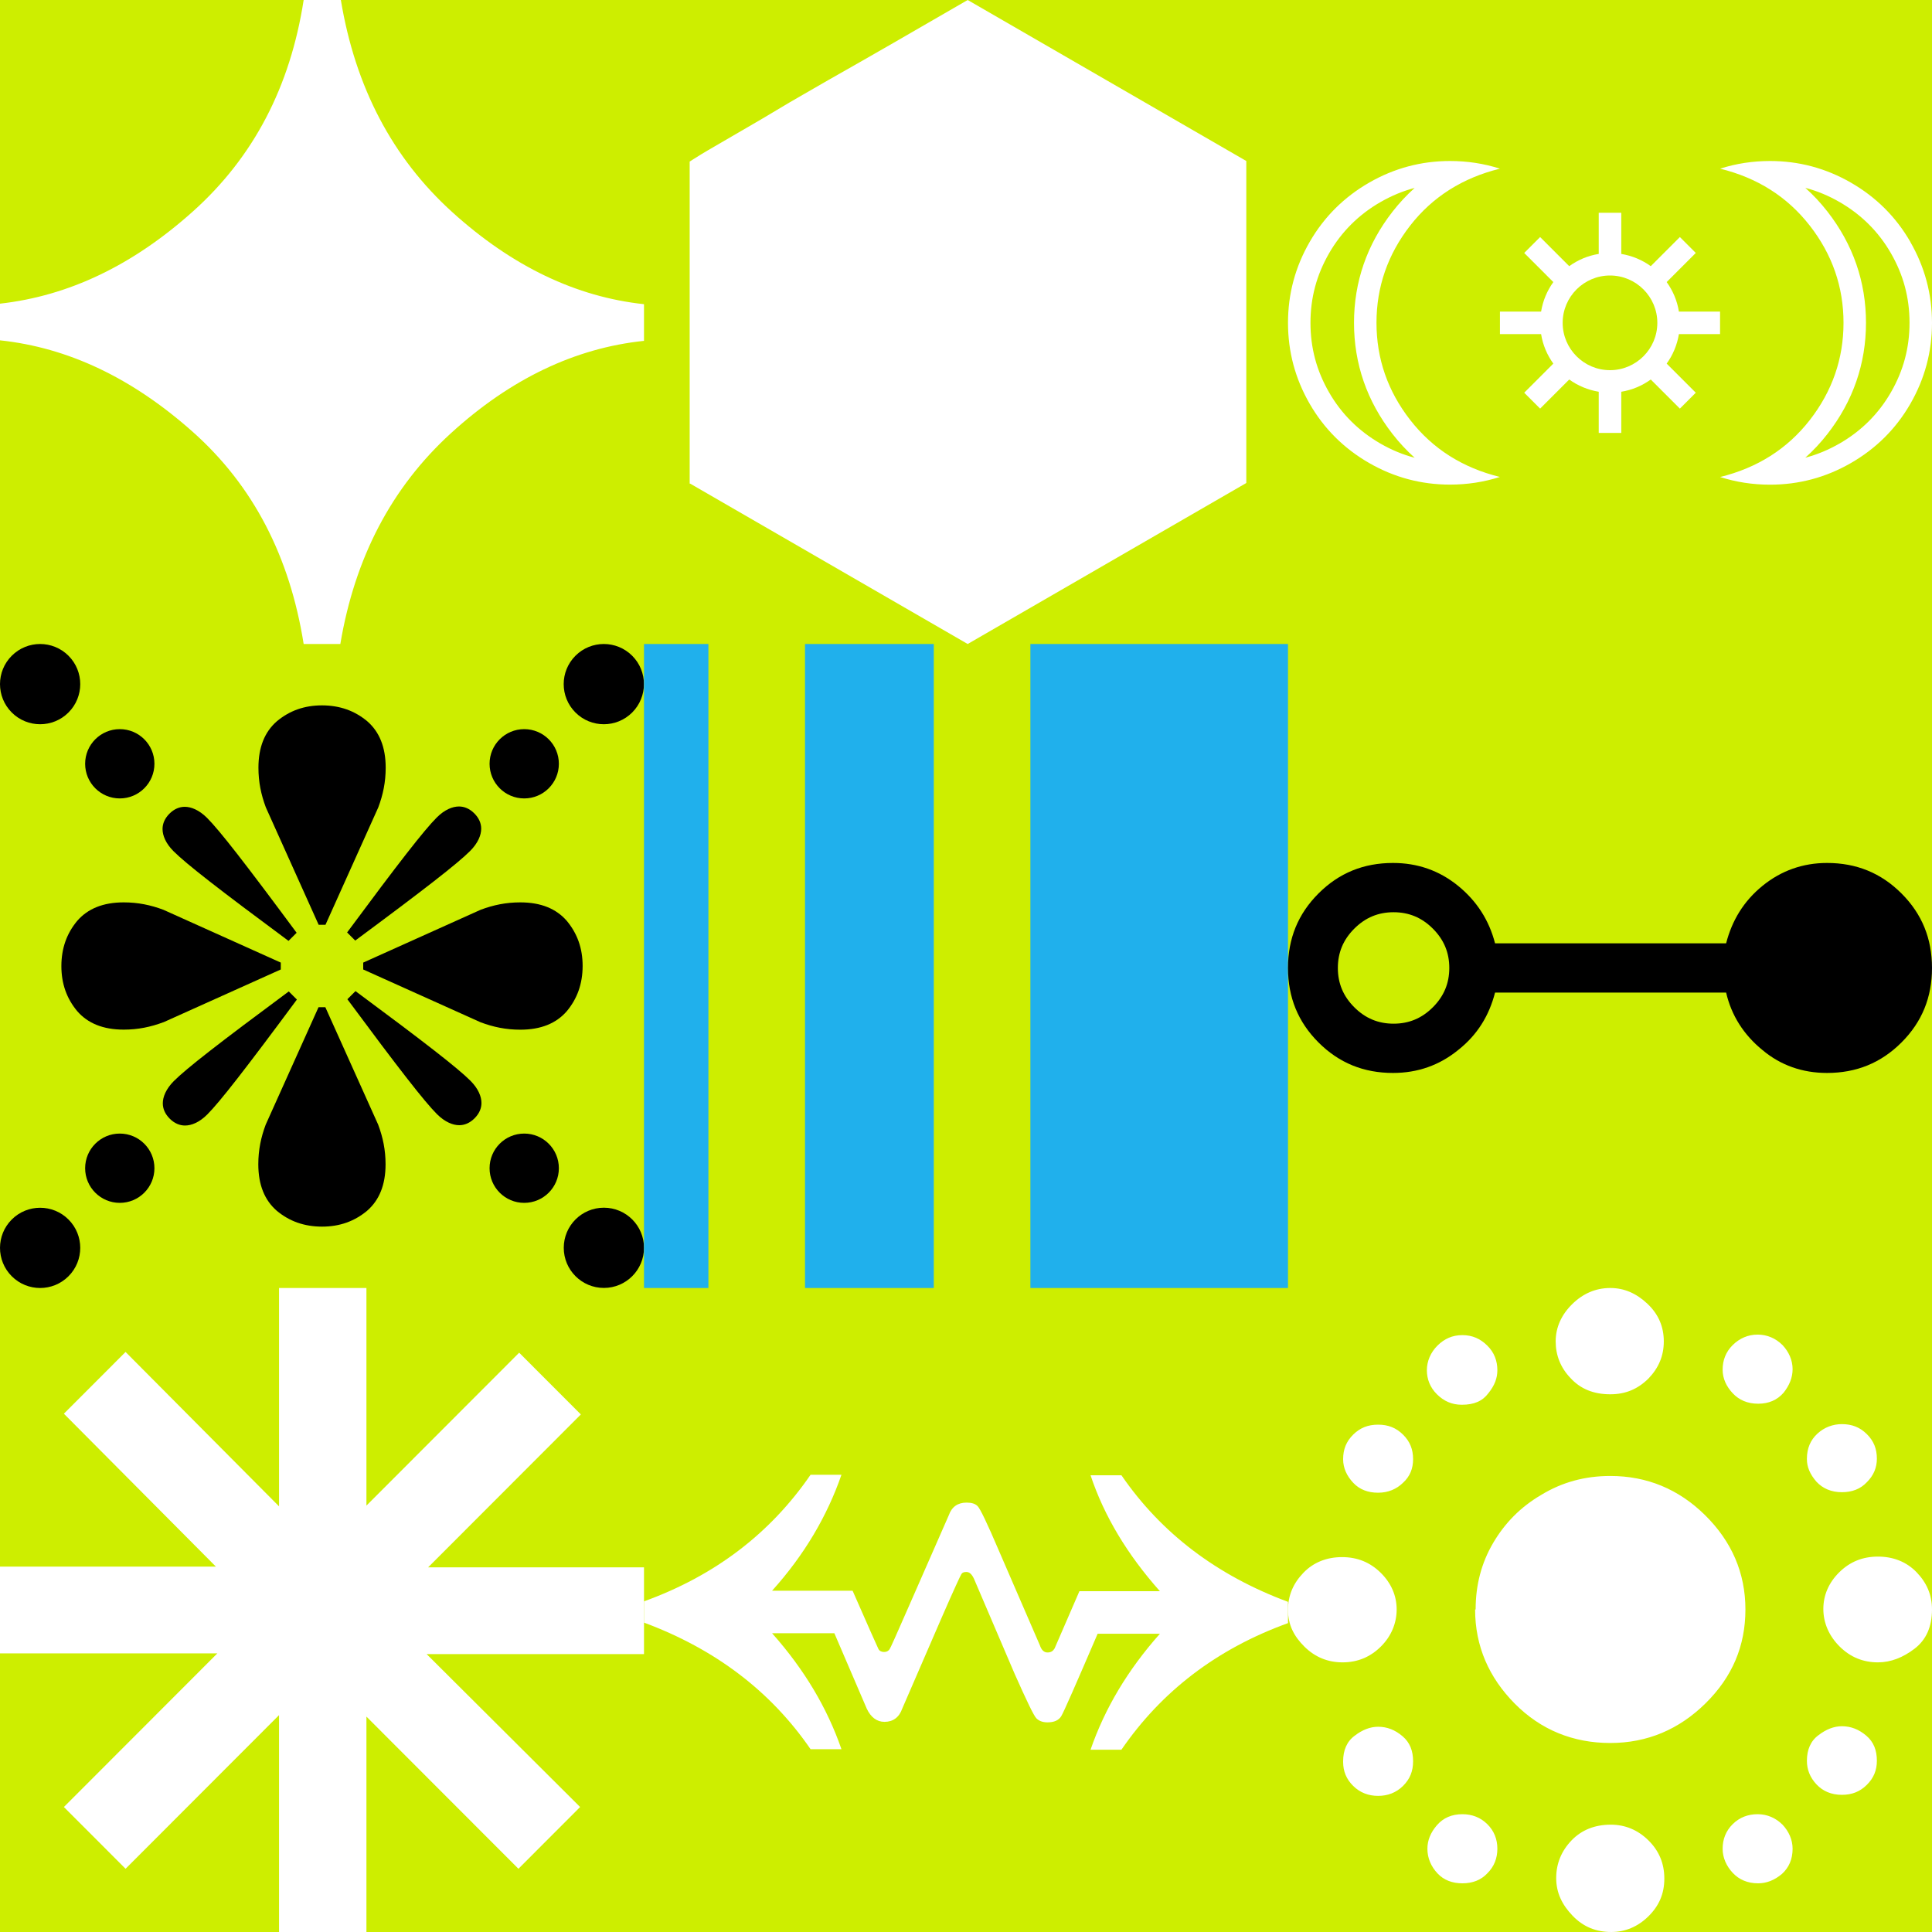 <svg xmlns="http://www.w3.org/2000/svg"  width="1500" height="1500"><rect width="100%" height="100%" fill="#333333" stroke="none"/><svg xmlns="http://www.w3.org/2000/svg" width="1500" height="1500" viewBox="0 0 1500 1500" fill="none">
<rect width="1500" height="1500" fill="#CDEE00"/>
</svg><svg xmlns="http://www.w3.org/2000/svg" width="1500" height="1500" viewBox="0 0 1500 1500" fill="none">
<g clip-path="url(#clip0_1216_5082)">
<path d="M236.167 0H264.635C275.862 67.763 304.732 122.694 351.243 164.795C397.755 206.895 447.474 230.553 500 236.167V264.636C446.271 270.249 396.151 294.306 350.04 336.407C303.93 378.508 275.461 433.039 264.234 500H235.766C224.94 431.837 196.472 376.903 149.559 335.203C102.647 293.503 52.927 269.848 0 264.235V235.765C53.328 229.751 103.048 206.095 149.961 163.994C196.873 121.893 225.341 67.362 235.766 0H236.167Z" fill="white"/>
</g>
<defs>
<clipPath id="clip0_1216_5082">
<rect width="500" height="500" fill="white"/>
</clipPath>
</defs>
</svg><svg xmlns="http://www.w3.org/2000/svg" width="1500" height="1500" viewBox="0 0 1500 1500" fill="none">
<g clip-path="url(#clip0_1216_4197)">
<path d="M247.35 718H252.7L293.7 626.85C297.4 617 299.45 607.15 299.45 596.05C299.45 580.05 294.55 568.15 285.1 559.95C275.3 551.8 263.9 547.7 250.05 547.65C236.2 547.65 224.8 551.8 215 559.95C205.55 568.15 200.65 580.05 200.65 596.05C200.65 607.15 202.7 617 206.4 626.85L247.4 718H247.35Z" fill="black"/>
<path d="M252.65 782H247.3L206.3 873.15C202.6 883 200.55 892.85 200.55 903.95C200.55 919.95 205.45 931.85 214.9 940.05C224.7 948.2 236.1 952.3 249.95 952.35C263.8 952.35 275.2 948.2 285 940.05C294.45 931.85 299.35 919.95 299.35 903.95C299.35 892.85 297.3 883 293.6 873.15L252.6 782H252.65Z" fill="black"/>
<path d="M126.85 793.701L218 752.701V747.351L126.85 706.351C117 702.651 107.15 700.601 96.05 700.601C80.05 700.601 68.15 705.501 59.95 714.951C51.8 724.751 47.7 736.151 47.65 750.001C47.65 763.851 51.8 775.251 59.95 785.051C68.15 794.501 80.05 799.401 96.05 799.401C107.15 799.401 117 797.351 126.85 793.651V793.701Z" fill="black"/>
<path d="M452.35 750.001C452.35 736.151 448.2 724.751 440.05 714.951C431.85 705.501 419.95 700.601 403.95 700.601C392.85 700.601 383 702.651 373.15 706.351L282 747.351V752.701L373.15 793.701C383 797.401 392.85 799.451 403.95 799.451C419.95 799.451 431.85 794.551 440.05 785.101C448.2 775.301 452.3 763.901 452.35 750.051V750.001Z" fill="black"/>
<path d="M272.6 727.05L275.8 730.25C329.8 690.25 355.25 670.45 365.05 660.65C371.2 654.45 373.6 648.3 373.6 643.4C373.6 639.3 371.95 635.2 368.25 631.5C364.55 627.8 360.45 626.15 356.35 626.15C351.4 626.15 345.25 628.55 339.1 634.7C329.3 644.5 309.5 669.95 269.5 723.95L272.7 727.15L272.6 727.05Z" fill="black"/>
<path d="M227.4 772.95L224.2 769.75C170.2 809.75 144.75 829.55 134.95 839.35C128.8 845.55 126.4 851.7 126.4 856.6C126.4 860.7 128.05 864.8 131.75 868.5C135.45 872.2 139.55 873.85 143.65 873.85C148.6 873.85 154.75 871.45 160.9 865.3C170.7 855.5 190.5 830.05 230.5 776.05L227.3 772.85L227.4 772.95Z" fill="black"/>
<path d="M223.9 730.6L230.3 724.2C190.3 670.2 170.5 644.75 160.7 634.95C154.5 628.8 148.35 626.4 143.45 626.4C139.35 626.4 135.25 628.05 131.55 631.75C127.85 635.45 126.2 639.55 126.2 643.65C126.2 648.6 128.6 654.75 134.75 660.9C144.55 670.7 170 690.5 224 730.5L223.9 730.6Z" fill="black"/>
<path d="M276.1 769.4L269.7 775.8C309.7 829.8 329.5 855.25 339.3 865.05C345.5 871.2 351.65 873.6 356.55 873.6C360.65 873.6 364.75 871.95 368.45 868.25C372.15 864.55 373.8 860.449 373.8 856.349C373.8 851.399 371.4 845.25 365.25 839.1C355.45 829.3 330 809.5 276 769.5L276.1 769.4Z" fill="black"/>
<path d="M407 619.9C421.857 619.9 433.9 607.856 433.9 593C433.9 578.143 421.857 566.1 407 566.1C392.144 566.1 380.1 578.143 380.1 593C380.1 607.856 392.144 619.9 407 619.9Z" fill="black"/>
<path d="M490.83 553.176C502.995 541.012 502.995 521.288 490.83 509.124C478.665 496.959 458.942 496.959 446.777 509.124C434.612 521.288 434.612 541.012 446.777 553.176C458.942 565.341 478.665 565.341 490.83 553.176Z" fill="black"/>
<path d="M93 933.9C107.856 933.9 119.9 921.857 119.9 907C119.9 892.144 107.856 880.1 93 880.1C78.143 880.1 66.1 892.144 66.1 907C66.1 921.857 78.143 933.9 93 933.9Z" fill="black"/>
<path d="M53.18 990.877C65.344 978.712 65.344 958.989 53.18 946.824C41.015 934.659 21.292 934.659 9.127 946.824C-3.038 958.989 -3.038 978.712 9.127 990.877C21.292 1003.04 41.015 1003.04 53.18 990.877Z" fill="black"/>
<path d="M93 619.9C107.856 619.9 119.9 607.856 119.9 593C119.9 578.143 107.856 566.1 93 566.1C78.143 566.1 66.1 578.143 66.1 593C66.1 607.856 78.143 619.9 93 619.9Z" fill="black"/>
<path d="M53.179 553.176C65.344 541.012 65.344 521.288 53.179 509.124C41.014 496.959 21.291 496.959 9.126 509.124C-3.039 521.288 -3.039 541.012 9.126 553.176C21.291 565.341 41.014 565.341 53.179 553.176Z" fill="black"/>
<path d="M407 933.9C421.857 933.9 433.9 921.857 433.9 907C433.9 892.144 421.857 880.1 407 880.1C392.144 880.1 380.1 892.144 380.1 907C380.1 921.857 392.144 933.9 407 933.9Z" fill="black"/>
<path d="M468.85 937.65C451.65 937.65 437.7 951.6 437.7 968.8C437.7 986 451.65 999.95 468.85 999.95C486.05 999.95 500 986 500 968.8C500 951.6 486.05 937.65 468.85 937.65Z" fill="black"/>
</g>
<defs>
<clipPath id="clip0_1216_4197">
<rect width="500" height="500" fill="white" transform="translate(0 500)"/>
</clipPath>
</defs>
</svg><svg xmlns="http://www.w3.org/2000/svg" width="1500" height="1500" viewBox="0 0 1500 1500" fill="none">
<g clip-path="url(#clip0_1216_4560)">
<path d="M216.647 1000H284.492V1168.95L403.08 1050.23L450.97 1098.17L332.383 1216.89H500V1284.25H331.243L450.399 1402.96L402.509 1450.91L284.492 1332.76V1500H216.647V1331.62L97.491 1450.91L49.601 1402.96L168.757 1283.67H0V1216.32H167.617L49.601 1097.6L97.491 1049.66L216.647 1169.52V1000Z" fill="white"/>
</g>
<defs>
<clipPath id="clip0_1216_4560">
<rect width="500" height="500" fill="white" transform="translate(0 1000)"/>
</clipPath>
</defs>
</svg><svg xmlns="http://www.w3.org/2000/svg" width="1500" height="1500" viewBox="0 0 1500 1500" fill="none">
<path d="M535.461 375.457C535.461 329.332 535.461 287.36 535.461 250.921V136.53C535.461 129.15 535.461 125.46 535.461 125.46C535.461 125.46 538.228 123.615 544.224 119.925C550.22 116.235 558.522 111.62 568.669 105.624C578.816 99.627 590.346 93.173 603.261 85.331C616.175 77.49 629.55 70.11 642.926 62.268C674.75 44.279 710.725 23.524 751.313 0L967.626 124.999V374.996L751.313 500L535 374.996L535.461 375.457Z" fill="white"/>
</svg><svg xmlns="http://www.w3.org/2000/svg" width="1500" height="1500" viewBox="0 0 1500 1500" fill="none">
<g clip-path="url(#clip0_1036_1279)">
<path d="M1000 500V1000H800V500H1000Z" fill="#20B0EC"/>
<path d="M550 500V1000H500V500H550Z" fill="#20B0EC"/>
<path d="M725 500V1000H625V500H725Z" fill="#20B0EC"/>
</g>
<defs>
<clipPath id="clip0_1036_1279">
<rect width="500" height="500" fill="white" transform="translate(500 500)"/>
</clipPath>
</defs>
</svg><svg xmlns="http://www.w3.org/2000/svg" width="1500" height="1500" viewBox="0 0 1500 1500" fill="none">
<path d="M1000 1260.18C944.575 1280.23 901.73 1313.25 870.676 1358.46H846.698C857.705 1326.62 875.393 1296.74 900.55 1268.44H852.202C835.299 1307.75 825.865 1329.37 823.9 1332.51C821.934 1335.66 818.396 1337.23 813.286 1337.23C809.355 1337.23 806.604 1336.05 804.638 1334.09C802.673 1332.12 797.17 1320.72 787.736 1299.49L756.289 1225.98C754.717 1222.44 752.752 1220.48 750.393 1220.48C748.428 1220.48 747.249 1220.87 746.462 1222.05C745.676 1223.23 740.566 1234.24 731.132 1255.86L700.472 1326.62C698.113 1333.3 693.396 1336.84 686.714 1336.84C680.818 1336.84 676.101 1333.3 672.956 1326.62L647.799 1268.04H599.45C624.607 1296.35 642.296 1326.22 653.302 1358.07H629.324C598.27 1312.86 555.031 1280.23 500 1259.79V1243.28C555.425 1223.23 598.27 1190.21 629.324 1145H653.302C642.296 1176.84 624.607 1207.11 599.45 1235.02H661.95C674.528 1263.72 681.211 1278.66 681.997 1280.23C682.783 1281.8 684.356 1282.59 686.321 1282.59C687.893 1282.59 689.072 1282.2 690.252 1281.02C691.431 1279.84 696.148 1268.44 705.582 1247.21L736.635 1176.45C738.994 1169.77 743.711 1166.62 750.393 1166.62C754.324 1166.62 757.076 1167.41 759.041 1169.37C761.006 1171.34 766.51 1182.74 775.55 1203.97L807.39 1277.48C808.569 1281.02 810.535 1282.98 813.286 1282.98C816.038 1282.98 817.61 1281.8 818.789 1279.84L838.051 1235.41H900.55C875.393 1207.11 857.312 1177.24 846.698 1145.39H870.676C901.73 1190.6 944.969 1223.23 1000 1243.67V1260.18V1260.18Z" fill="white"/>
</svg><svg xmlns="http://www.w3.org/2000/svg" width="1500" height="1500" viewBox="0 0 1500 1500" fill="none">
<path d="M1164.55 130.95C1152.2 127 1139.3 125 1125.8 125C1103.4 125 1082.45 130.6 1063 141.8C1043.55 153 1028.05 168.35 1016.85 187.8C1005.6 207.3 1000 228.2 1000 250.65C1000 273.1 1005.6 294 1016.8 313.45C1028 332.9 1043.5 348.25 1062.95 359.45C1082.4 370.65 1103.35 376.25 1125.75 376.25C1139.25 376.25 1152.15 374.25 1164.5 370.3C1135.65 363.2 1112.4 348.55 1094.9 326.1C1077.4 303.65 1068.7 278.45 1068.7 250.6C1068.7 222.75 1077.45 197.5 1094.9 175.1C1112.35 152.7 1135.7 138.05 1164.55 130.95ZM1081.15 164.35C1061.3 189.8 1051.25 218.85 1051.25 250.65C1051.25 282.45 1061.3 311.45 1081.15 336.95C1086.4 343.7 1092.15 349.85 1098.35 355.4C1089.2 353 1080.35 349.35 1071.7 344.35C1054.9 334.65 1041.5 321.35 1031.95 304.75C1022.2 287.85 1017.45 270.15 1017.45 250.65C1017.45 231.15 1022.2 213.45 1031.95 196.55C1041.5 180 1054.85 166.65 1071.7 156.95C1080.35 152 1089.15 148.3 1098.35 145.9C1092.15 151.45 1086.4 157.6 1081.15 164.35Z" fill="white"/>
<path d="M1483.2 187.8C1472 168.35 1456.5 153 1437.05 141.8C1417.6 130.6 1396.65 125 1374.25 125C1360.75 125 1347.85 127 1335.5 130.95C1364.35 138.05 1387.6 152.7 1405.1 175.15C1422.6 197.6 1431.3 222.8 1431.3 250.65C1431.3 278.5 1422.55 303.75 1405.1 326.15C1387.65 348.55 1364.35 363.25 1335.5 370.35C1347.85 374.3 1360.75 376.3 1374.25 376.3C1396.65 376.3 1417.6 370.7 1437.05 359.5C1456.5 348.3 1472 332.95 1483.2 313.5C1494.4 294.05 1500 273.1 1500 250.7C1500 228.3 1494.4 207.35 1483.2 187.9V187.8ZM1468.05 304.7C1458.5 321.25 1445.15 334.6 1428.3 344.3C1419.65 349.25 1410.85 352.95 1401.65 355.35C1407.85 349.8 1413.6 343.65 1418.85 336.9C1438.7 311.45 1448.75 282.4 1448.75 250.6C1448.75 218.8 1438.7 189.8 1418.85 164.3C1413.6 157.55 1407.85 151.4 1401.65 145.85C1410.8 148.25 1419.65 151.9 1428.3 156.9C1445.1 166.6 1458.5 179.9 1468.05 196.5C1477.8 213.4 1482.55 231.1 1482.55 250.6C1482.55 270.1 1477.8 287.8 1468.05 304.7Z" fill="white"/>
<path d="M1303.5 259.4H1335.45V241.9H1303.5C1302.15 233.45 1298.8 225.65 1294 219L1316.6 196.4L1304.25 184.05L1281.65 206.65C1275 201.85 1267.2 198.55 1258.75 197.15V165.2H1241.25V197.15C1232.8 198.5 1225 201.85 1218.35 206.65L1195.75 184.05L1183.4 196.4L1206 219C1201.2 225.65 1197.9 233.45 1196.5 241.9H1164.55V259.4H1196.5C1197.85 267.85 1201.2 275.65 1206 282.3L1183.4 304.9L1195.75 317.25L1218.35 294.65C1225 299.45 1232.8 302.75 1241.25 304.15V336.1H1258.75V304.15C1267.2 302.8 1275 299.45 1281.65 294.65L1304.25 317.25L1316.6 304.9L1294 282.3C1298.8 275.65 1302.1 267.85 1303.5 259.4ZM1250 287.4C1229.75 287.4 1213.25 270.9 1213.25 250.65C1213.25 230.4 1229.75 213.9 1250 213.9C1270.25 213.9 1286.75 230.4 1286.75 250.65C1286.75 270.9 1270.25 287.4 1250 287.4Z" fill="white"/>
</svg><svg xmlns="http://www.w3.org/2000/svg" width="1500" height="1500" viewBox="0 0 1500 1500" fill="none">
<path d="M1500 751.517C1500 774.287 1492.26 793.415 1476.32 809.354C1460.38 825.294 1441.26 833.034 1418.49 833.034C1399.36 833.034 1382.51 827.116 1368.4 815.275C1353.83 803.434 1344.26 788.404 1340.16 770.643H1160.75C1156.19 788.404 1147.09 803.434 1132.06 815.275C1117.49 827.116 1100.64 833.034 1081.51 833.034C1058.74 833.034 1039.62 825.294 1023.68 809.354C1007.74 793.415 1000 774.287 1000 751.517C1000 728.746 1007.74 709.619 1023.68 693.679C1039.62 677.74 1058.74 670 1081.51 670C1100.64 670 1117.49 675.918 1132.06 687.759C1146.63 699.599 1156.19 714.63 1160.75 732.391H1340.16C1344.72 714.63 1353.83 699.599 1368.4 687.759C1382.97 675.918 1399.82 670 1418.49 670C1441.26 670 1460.38 677.74 1476.32 693.679C1492.26 709.619 1500 728.746 1500 751.517ZM1125.23 751.517C1125.23 739.676 1121.13 729.658 1112.48 721.005C1103.83 712.353 1093.81 708.253 1081.97 708.253C1070.13 708.253 1060.11 712.353 1051.46 721.005C1042.81 729.658 1038.71 739.676 1038.71 751.517C1038.71 763.357 1042.81 773.376 1051.46 782.028C1060.11 790.681 1070.13 794.781 1081.97 794.781C1093.81 794.781 1103.83 790.681 1112.48 782.028C1121.13 773.376 1125.23 763.357 1125.23 751.517Z" fill="black"/>
</svg><svg xmlns="http://www.w3.org/2000/svg" width="1500" height="1500" viewBox="0 0 1500 1500" fill="none">
<g clip-path="url(#clip0_1216_4287)">
<path d="M1000 1250C1000 1238.62 1004.12 1229.27 1011.93 1221.14C1019.75 1213.01 1030.04 1208.94 1041.98 1208.94C1053.91 1208.94 1063.79 1213.01 1072.02 1221.14C1080.25 1229.27 1084.36 1239.03 1084.36 1249.59C1084.36 1260.16 1080.25 1270.33 1072.02 1278.46C1063.79 1286.59 1053.91 1290.65 1042.39 1290.65C1030.86 1290.65 1020.99 1286.59 1012.76 1278.46C1004.53 1270.33 1000 1261.38 1000 1250ZM1042.8 1132.93C1042.8 1125.2 1045.27 1119.11 1050.62 1113.82C1055.97 1108.54 1062.14 1106.1 1069.96 1106.1C1077.78 1106.1 1083.95 1108.54 1089.3 1113.82C1094.65 1119.11 1097.12 1125.2 1097.12 1132.93C1097.12 1140.24 1094.65 1146.34 1089.3 1151.22C1084.36 1156.1 1077.78 1158.94 1069.96 1158.94C1062.14 1158.94 1055.56 1156.51 1050.62 1151.22C1045.68 1145.94 1042.8 1139.84 1042.8 1132.93ZM1042.8 1367.48C1042.8 1358.94 1045.68 1352.03 1051.85 1347.56C1057.61 1343.09 1063.79 1340.65 1069.96 1340.65C1076.95 1340.65 1083.13 1343.09 1088.89 1347.97C1094.65 1352.85 1097.12 1359.35 1097.12 1367.48C1097.12 1375.2 1094.65 1381.3 1089.3 1386.59C1083.95 1391.87 1077.37 1394.31 1069.96 1394.31C1062.55 1394.31 1055.97 1391.87 1050.62 1386.59C1045.27 1381.3 1042.8 1375.2 1042.8 1367.89V1367.48ZM1107.82 1063.82C1107.82 1056.91 1110.7 1050 1116.05 1044.72C1121.4 1039.43 1127.57 1036.59 1135.39 1036.59C1143.21 1036.59 1149.38 1039.43 1154.73 1044.72C1160.08 1050 1162.55 1056.5 1162.55 1063.82C1162.55 1069.92 1160.49 1075.61 1155.56 1081.71C1151.03 1087.81 1144.44 1090.65 1134.98 1090.65C1127.16 1090.65 1120.99 1087.81 1115.64 1082.52C1110.29 1077.24 1107.82 1070.73 1107.82 1063.82ZM1108.23 1435.37C1108.23 1428.86 1110.7 1422.77 1115.64 1417.07C1120.58 1411.38 1127.16 1408.54 1135.39 1408.54C1142.8 1408.54 1149.38 1410.98 1154.73 1416.26C1160.08 1421.54 1162.55 1428.05 1162.55 1435.37C1162.55 1442.68 1160.08 1449.19 1154.73 1454.47C1149.79 1459.76 1143.21 1462.2 1135.39 1462.2C1127.57 1462.2 1120.99 1459.76 1116.05 1454.47C1111.11 1449.19 1108.23 1442.68 1108.23 1435.37ZM1145.68 1249.59C1145.68 1230.49 1150.21 1213.41 1159.26 1197.97C1168.31 1182.52 1180.66 1169.92 1196.71 1160.57C1212.76 1150.81 1230.45 1145.94 1250.21 1145.94C1278.6 1145.94 1303.29 1156.1 1323.87 1176.42C1344.44 1196.75 1355.14 1221.14 1355.14 1249.59C1355.14 1278.05 1344.86 1302.03 1324.28 1322.36C1303.7 1342.68 1279.01 1353.25 1250.21 1353.25C1221.4 1353.25 1196.3 1343.09 1176.13 1322.76C1155.97 1302.44 1145.27 1278.05 1145.27 1249.59H1145.68ZM1207.82 1041.46C1207.82 1030.49 1212.35 1020.73 1220.58 1012.6C1228.81 1004.47 1238.68 1000 1250.21 1000C1260.91 1000 1270.37 1004.06 1279.01 1012.19C1287.65 1020.32 1291.77 1030.08 1291.77 1041.46C1291.77 1052.85 1287.65 1062.19 1279.84 1070.32C1271.6 1078.45 1262.14 1082.52 1250.21 1082.52C1237.45 1082.52 1227.16 1078.46 1219.34 1069.92C1211.52 1061.79 1207.82 1052.03 1207.82 1041.46ZM1208.23 1458.13C1208.23 1446.75 1212.35 1436.99 1220.16 1428.86C1227.98 1420.73 1238.27 1416.67 1250.62 1416.67C1261.73 1416.67 1271.6 1420.73 1279.84 1428.86C1288.07 1436.99 1292.18 1446.75 1292.18 1458.54C1292.18 1470.33 1288.07 1479.68 1279.84 1487.81C1271.6 1495.94 1261.73 1500 1251.03 1500C1239.09 1500 1229.22 1495.94 1220.99 1487.4C1212.76 1478.86 1208.23 1469.51 1208.23 1458.13ZM1337.45 1063.41C1337.45 1056.1 1339.92 1049.59 1345.27 1044.31C1350.62 1039.03 1357.2 1036.18 1364.61 1036.18C1372.02 1036.18 1378.6 1039.03 1383.95 1044.31C1388.89 1049.59 1391.77 1056.1 1391.77 1063.01C1391.77 1069.51 1389.3 1075.61 1384.77 1081.3C1379.84 1086.99 1373.25 1089.84 1365.02 1089.84C1356.79 1089.84 1350.21 1086.99 1345.27 1081.71C1340.33 1076.42 1337.45 1070.33 1337.45 1063.41ZM1337.45 1435.37C1337.45 1428.05 1339.92 1421.54 1345.27 1416.26C1350.62 1410.98 1357.2 1408.54 1364.61 1408.54C1372.02 1408.54 1378.6 1411.38 1383.95 1416.67C1388.89 1421.95 1391.77 1428.46 1391.77 1435.37C1391.77 1443.5 1388.89 1450 1383.54 1454.88C1377.78 1459.76 1371.6 1462.2 1365.02 1462.2C1356.79 1462.2 1350.21 1459.35 1345.27 1454.06C1340.33 1448.78 1337.45 1442.28 1337.45 1435.37ZM1402.88 1132.52C1402.88 1124.39 1405.76 1117.89 1411.11 1113.01C1416.46 1108.13 1423.05 1105.69 1430.04 1105.69C1437.86 1105.69 1444.03 1108.13 1449.38 1113.41C1454.73 1118.7 1457.2 1124.8 1457.2 1132.52C1457.2 1139.43 1454.73 1145.53 1449.38 1150.81C1444.44 1156.1 1437.86 1158.54 1430.04 1158.54C1421.81 1158.54 1415.23 1155.69 1410.29 1150.41C1405.35 1144.72 1402.88 1139.03 1402.88 1132.93V1132.52ZM1402.88 1367.07C1402.88 1358.54 1405.76 1351.63 1411.93 1347.15C1417.7 1342.68 1423.87 1340.24 1430.04 1340.24C1437.04 1340.24 1443.21 1342.68 1448.97 1347.56C1454.73 1352.44 1457.2 1358.94 1457.2 1367.07C1457.2 1374.39 1454.73 1380.49 1449.38 1385.77C1444.03 1391.06 1437.86 1393.5 1430.04 1393.5C1421.81 1393.5 1415.23 1390.65 1410.29 1385.37C1405.35 1380.08 1402.88 1373.99 1402.88 1367.07ZM1415.64 1249.19C1415.64 1238.62 1419.75 1228.86 1427.98 1220.73C1436.21 1212.6 1446.09 1208.54 1458.02 1208.54C1469.96 1208.54 1480.25 1212.6 1488.07 1220.73C1495.89 1228.86 1500 1238.21 1500 1249.59C1500 1263.01 1495.47 1273.17 1486.42 1280.08C1477.37 1286.99 1467.9 1290.65 1458.02 1290.65C1446.5 1290.65 1436.63 1286.59 1428.4 1278.46C1420.16 1270.33 1415.64 1260.16 1415.64 1249.19Z" fill="white"/>
</g>
<defs>
<clipPath id="clip0_1216_4287">
<rect width="500" height="500" fill="white" transform="translate(1000 1000)"/>
</clipPath>
</defs>
</svg></svg>